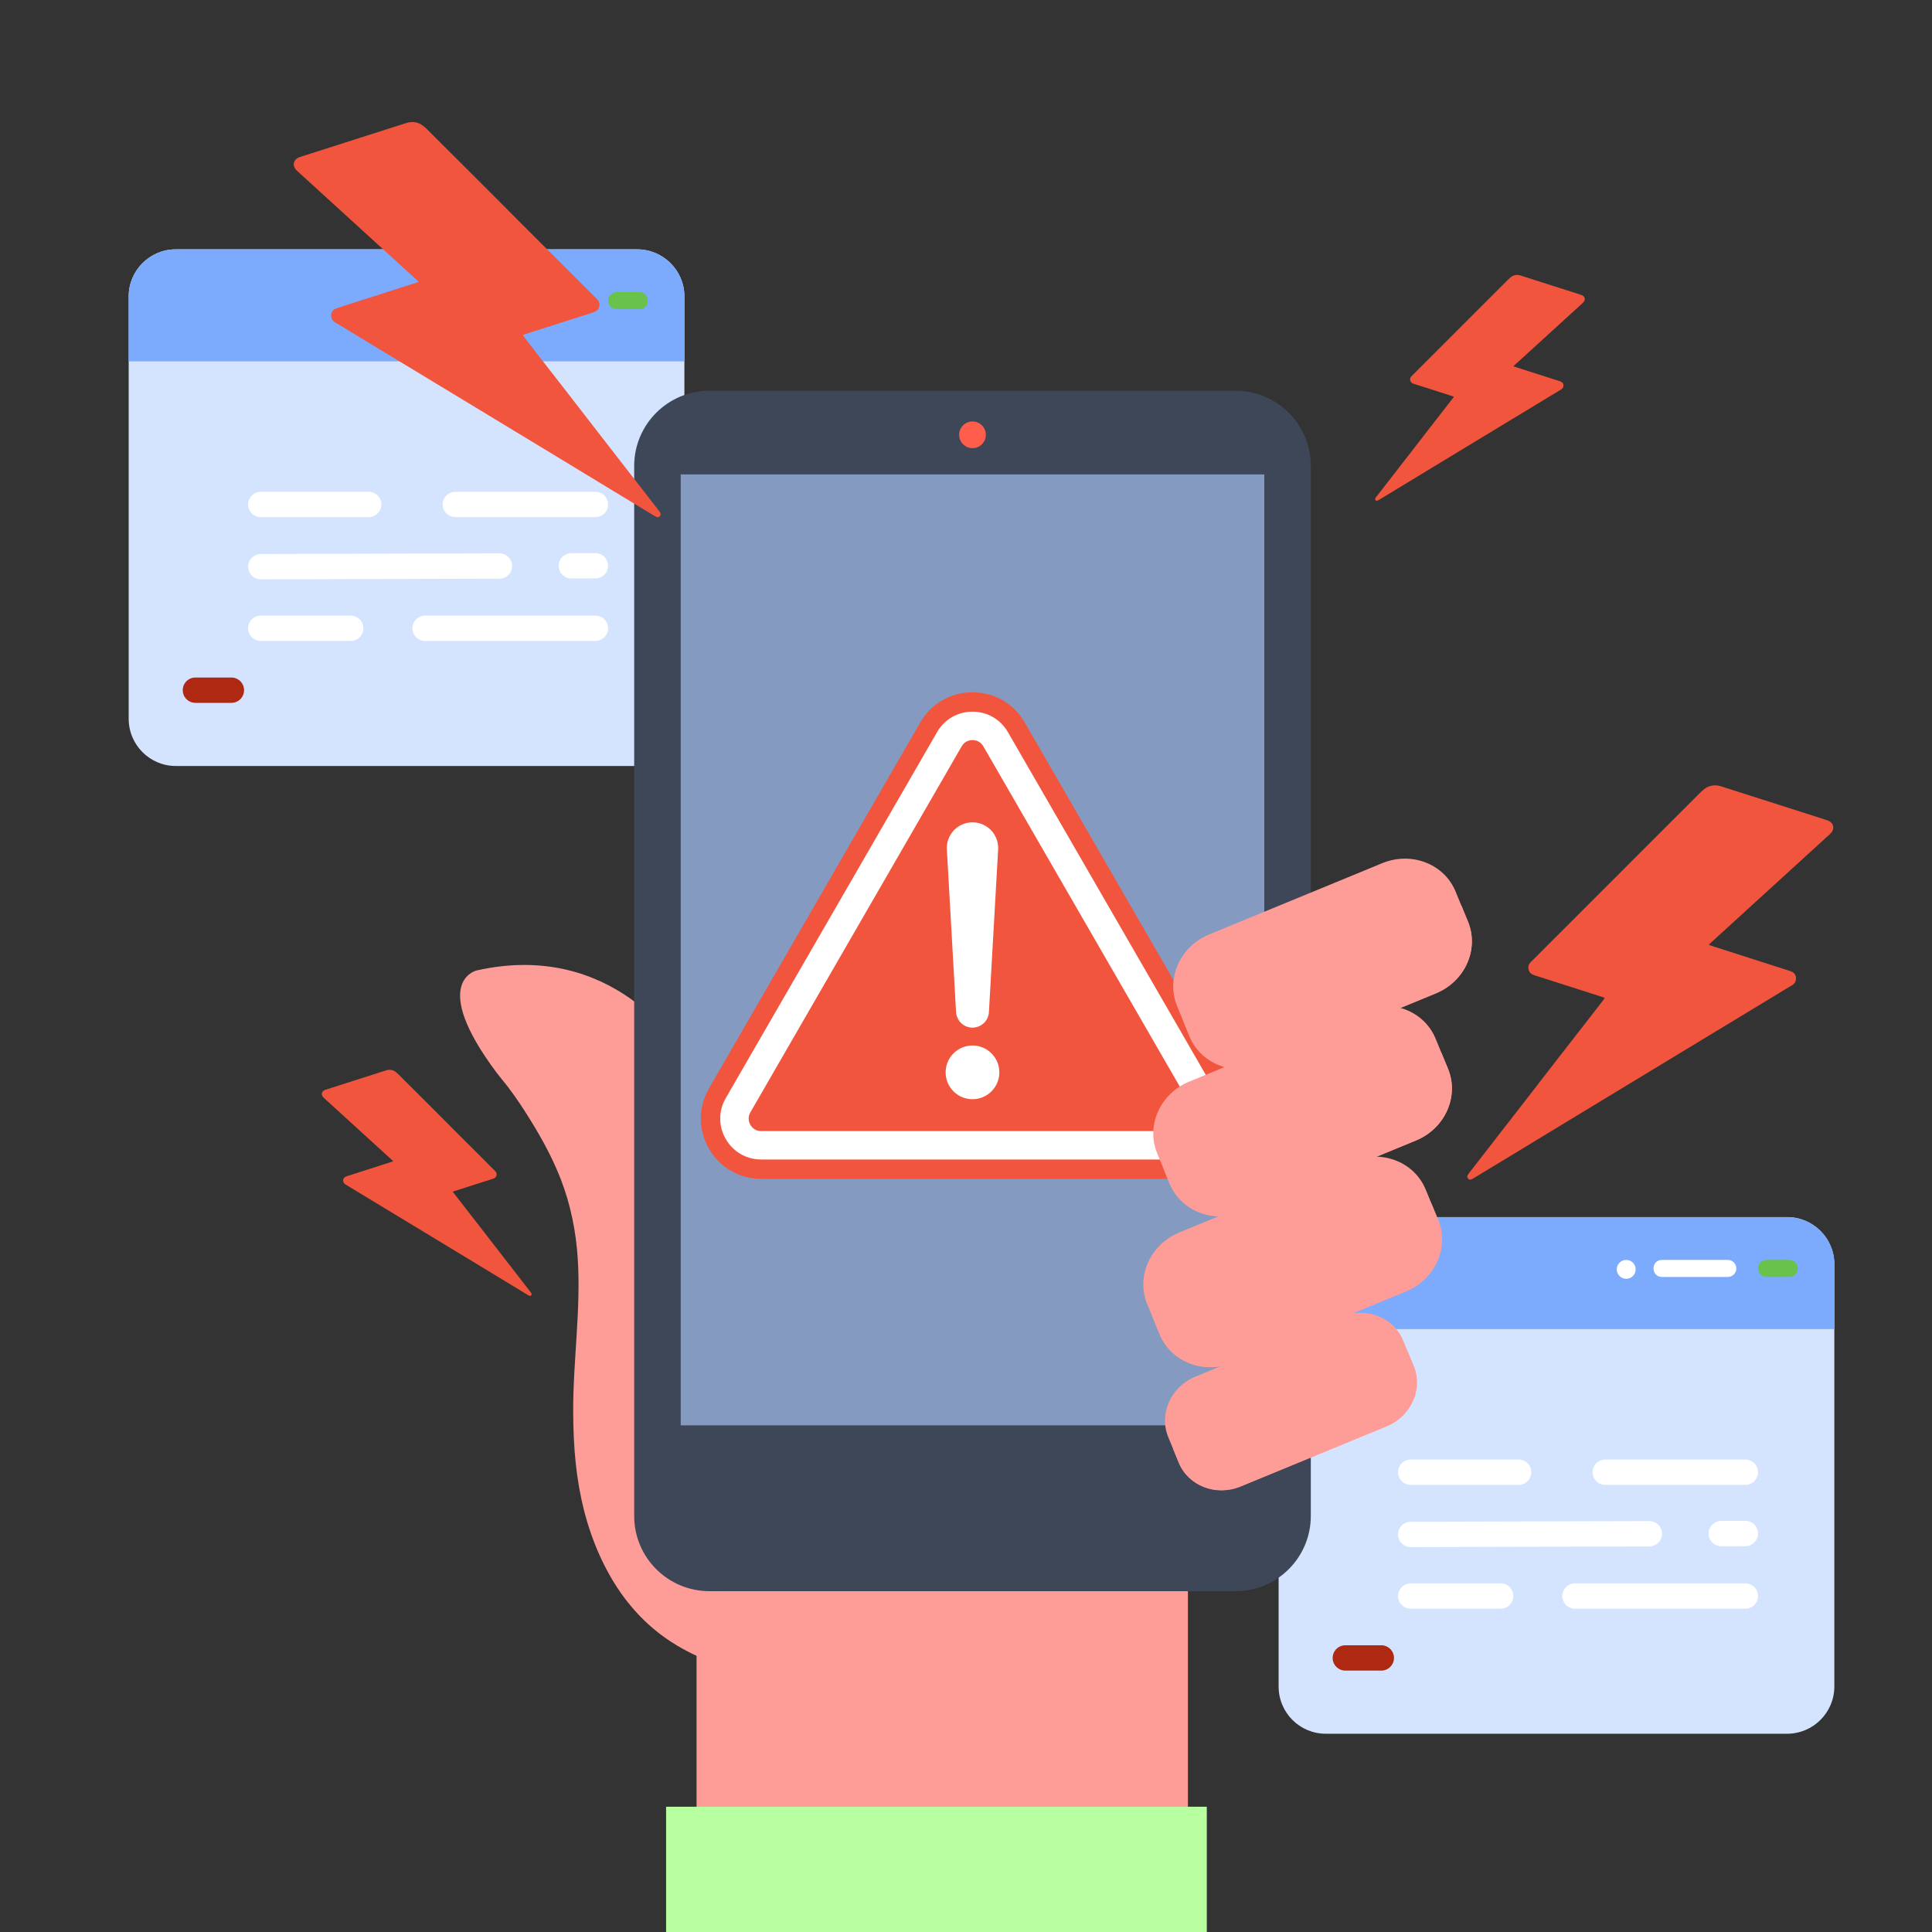 <?xml version="1.0" encoding="UTF-8"?>
<svg xmlns="http://www.w3.org/2000/svg" viewBox="0 0 1500 1500">
  <rect x="0" y="0" width="1500" height="1500" fill="#333333" stroke="none"/>
  <g id="uuid-bde67c8a-65a8-451f-9540-603d6c212193" data-name="Ebene 1">
    <g>
      <g>
        <path d="M531.37,230.15v327.87c0,20.3-16.5,36.69-36.69,36.69H136.48c-20.19,0-36.57-16.38-36.57-36.69V230.15c0-20.19,16.38-36.57,36.57-36.57h358.21c20.19,0,36.69,16.38,36.69,36.57Z" style="fill: #d4e4ff; stroke-width: 0px;"/>
        <path d="M531.37,280.58v-50.42c0-20.19-16.5-36.57-36.69-36.57H136.47c-20.19,0-36.57,16.38-36.57,36.57v50.42h431.47Z" style="fill: #7cabfd; stroke-width: 0px;"/>
        <path d="M448.67,226.83h-51.08c-8.8,0-8.81,13.23,0,13.23h51.08c3.65,0,6.61-2.96,6.61-6.61h0c0-3.65-2.96-6.61-6.61-6.61Z" style="fill: #fff; stroke-width: 0px;"/>
        <path d="M472.12,233.44h0c0,3.65,2.96,6.61,6.61,6.61h17.64c8.8,0,8.81-13.23,0-13.23h-17.64c-3.65,0-6.61,2.96-6.61,6.61Z" style="fill: #68c24c; stroke-width: 0px;"/>
        <path d="M377.12,234.16c0,4.06-3.28,7.34-7.33,7.34s-7.34-3.28-7.34-7.34,3.28-7.33,7.34-7.33,7.33,3.28,7.33,7.33Z" style="fill: #fff; stroke-width: 0px;"/>
        <path d="M286.24,381.84h-83.76c-5.43,0-9.84,4.4-9.84,9.84h0c0,5.43,4.4,9.84,9.84,9.84h83.76c5.43,0,9.83-4.4,9.83-9.84h0c0-5.43-4.4-9.84-9.83-9.84Z" style="fill: #fff; stroke-width: 0px;"/>
        <path d="M343.67,391.67h0c0,5.43,4.4,9.84,9.84,9.84h108.78c5.43,0,9.83-4.4,9.83-9.84h0c0-5.43-4.4-9.84-9.83-9.84h-108.78c-5.43,0-9.84,4.4-9.84,9.84Z" style="fill: #fff; stroke-width: 0px;"/>
        <path d="M387.74,429.62l-185.28.52c-5.42.01-9.81,4.41-9.81,9.83h0c0,5.44,4.42,9.85,9.86,9.84l185.28-.52c5.42-.02,9.81-4.41,9.81-9.84h0c0-5.44-4.42-9.85-9.86-9.84Z" style="fill: #fff; stroke-width: 0px;"/>
        <path d="M443.63,449.14l18.68-.05c5.43-.02,9.82-4.43,9.81-9.86h0c-.02-5.43-4.43-9.82-9.86-9.81l-18.68.05c-5.42.02-9.81,4.41-9.81,9.84h0c0,5.44,4.42,9.85,9.86,9.84Z" style="fill: #fff; stroke-width: 0px;"/>
        <path d="M272.28,477.96h-69.8c-5.43,0-9.84,4.4-9.84,9.84h0c0,5.43,4.4,9.84,9.84,9.84h69.8c5.43,0,9.83-4.4,9.83-9.84h0c0-5.43-4.4-9.84-9.83-9.84Z" style="fill: #fff; stroke-width: 0px;"/>
        <path d="M320.19,487.8h0c0,5.43,4.4,9.84,9.84,9.84h132.26c5.43,0,9.83-4.4,9.83-9.84h0c0-5.43-4.4-9.84-9.83-9.84h-132.26c-5.43,0-9.84,4.4-9.84,9.84Z" style="fill: #fff; stroke-width: 0px;"/>
        <path d="M189.48,535.86h0c0,5.43-4.4,9.84-9.84,9.84h-27.92c-5.43,0-9.84-4.4-9.84-9.84h0c0-5.43,4.4-9.84,9.84-9.84h27.92c5.43,0,9.84,4.4,9.84,9.84Z" style="fill: #ae2812; stroke-width: 0px;"/>
      </g>
      <g>
        <path d="M1424.18,981.51v327.87c0,20.3-16.5,36.69-36.69,36.69h-358.21c-20.19,0-36.57-16.38-36.57-36.69v-327.87c0-20.19,16.38-36.57,36.57-36.57h358.21c20.19,0,36.69,16.38,36.69,36.57Z" style="fill: #d4e4ff; stroke-width: 0px;"/>
        <path d="M1424.18,1031.94v-50.42c0-20.19-16.5-36.57-36.69-36.57h-358.21c-20.19,0-36.57,16.38-36.57,36.57v50.42h431.47Z" style="fill: #7cabfd; stroke-width: 0px;"/>
        <path d="M1341.47,978.19h-51.08c-8.8,0-8.81,13.23,0,13.23h51.08c3.65,0,6.61-2.96,6.61-6.61h0c0-3.65-2.96-6.61-6.61-6.61Z" style="fill: #fff; stroke-width: 0px;"/>
        <path d="M1364.92,984.8h0c0,3.65,2.96,6.61,6.61,6.61h17.64c8.8,0,8.81-13.23,0-13.23h-17.64c-3.65,0-6.61,2.96-6.61,6.61Z" style="fill: #68c24c; stroke-width: 0px;"/>
        <path d="M1269.92,985.52c0,4.06-3.28,7.34-7.33,7.34s-7.34-3.28-7.34-7.34,3.28-7.33,7.34-7.33,7.33,3.28,7.33,7.33Z" style="fill: #fff; stroke-width: 0px;"/>
        <path d="M1179.04,1133.19h-83.76c-5.43,0-9.84,4.4-9.84,9.84h0c0,5.43,4.4,9.84,9.84,9.84h83.76c5.43,0,9.83-4.4,9.83-9.84h0c0-5.43-4.4-9.84-9.83-9.84Z" style="fill: #fff; stroke-width: 0px;"/>
        <path d="M1236.47,1143.03h0c0,5.43,4.4,9.84,9.84,9.84h108.78c5.43,0,9.83-4.4,9.83-9.84h0c0-5.43-4.4-9.84-9.83-9.84h-108.78c-5.43,0-9.84,4.4-9.84,9.84Z" style="fill: #fff; stroke-width: 0px;"/>
        <path d="M1280.54,1180.98l-185.28.52c-5.42.01-9.81,4.41-9.81,9.83h0c0,5.44,4.42,9.85,9.86,9.84l185.28-.52c5.42-.02,9.81-4.41,9.81-9.84h0c0-5.44-4.42-9.85-9.86-9.84Z" style="fill: #fff; stroke-width: 0px;"/>
        <path d="M1336.44,1200.5l18.68-.05c5.43-.02,9.82-4.43,9.81-9.86h0c-.02-5.43-4.43-9.82-9.86-9.81l-18.68.05c-5.42.02-9.81,4.41-9.81,9.84h0c0,5.44,4.42,9.85,9.86,9.84Z" style="fill: #fff; stroke-width: 0px;"/>
        <path d="M1165.09,1229.32h-69.8c-5.43,0-9.84,4.4-9.84,9.84h0c0,5.43,4.4,9.84,9.84,9.84h69.8c5.43,0,9.83-4.4,9.83-9.84h0c0-5.43-4.4-9.84-9.83-9.84Z" style="fill: #fff; stroke-width: 0px;"/>
        <path d="M1212.99,1239.15h0c0,5.43,4.4,9.84,9.84,9.84h132.26c5.43,0,9.83-4.4,9.83-9.84h0c0-5.43-4.4-9.84-9.83-9.84h-132.26c-5.43,0-9.84,4.4-9.84,9.84Z" style="fill: #fff; stroke-width: 0px;"/>
        <path d="M1082.28,1287.22h0c0,5.43-4.4,9.84-9.84,9.84h-27.92c-5.43,0-9.84-4.4-9.84-9.84h0c0-5.43,4.4-9.84,9.84-9.84h27.92c5.43,0,9.84,4.4,9.84,9.84Z" style="fill: #ae2812; stroke-width: 0px;"/>
      </g>
    </g>
  </g>
  <g id="uuid-1384a91b-1534-4341-9300-a3668a780b66" data-name="Ebene 31">
    <g>
      <g>
        <path d="M527.4,813.96s-51.1-84.47-157.45-60.48c0,0-37.33,8.72,15.84,79.63,2.54,3.38,5.77,7.09,8.4,10.52,6.59,8.58,12.51,17.71,18.19,26.91,8.86,14.35,16.9,29.27,23.01,45.01,7.63,19.67,11.79,40.38,13.16,61.41,2.58,39.57-3.66,79.45-3.52,119.1.04,13.35.56,26.7,1.96,39.97,1.33,12.51,3.45,24.94,6.58,37.12,3.03,11.76,6.98,23.28,11.96,34.36,5.01,11.15,11.06,21.86,18.28,31.73,7.71,10.55,16.78,20.1,27.06,28.18,9.21,7.24,19.32,13.24,29.94,18.16v167.59h381.46v-261.9l-394.86-377.32Z" style="fill: #fe9d97; stroke-width: 0px;"/>
        <g style="opacity: .7;">
          <polygon points="562.51 1235.39 785.03 1426.74 922.26 1426.74 922.26 1235.39 562.51 1235.39" style="fill: #fe9d97; stroke-width: 0px;"/>
        </g>
      </g>
      <g>
        <path d="M1017.71,1176.99c0,32.25-26.15,58.4-58.39,58.4h-408.53c-32.26,0-58.41-26.14-58.41-58.4V361.77c0-32.25,26.15-58.4,58.41-58.4h408.53c32.24,0,58.39,26.14,58.39,58.4v815.22Z" style="fill: #3e4758; stroke-width: 0px;"/>
        <rect x="528.49" y="368.34" width="453.12" height="738.29" style="fill: #849ac1; stroke-width: 0px;"/>
        <path d="M765.4,337.58c0,5.72-4.64,10.36-10.36,10.36s-10.36-4.64-10.36-10.36,4.64-10.36,10.36-10.36,10.36,4.64,10.36,10.36Z" style="fill: #ff5e4c; stroke-width: 0px;"/>
      </g>
      <g>
        <g>
          <g>
            <path d="M737.09,573.93l-164.07,284.17c-7.98,13.82,1.99,31.09,17.95,31.09h328.13c15.96,0,25.93-17.27,17.95-31.09l-164.07-284.17c-7.98-13.82-27.93-13.82-35.9,0Z" style="fill: #f2553e; stroke-width: 0px;"/>
            <path d="M919.11,915.26h-328.13c-16.92,0-32.07-8.75-40.53-23.4-8.46-14.65-8.46-32.15,0-46.8l164.07-284.17c8.46-14.65,23.61-23.4,40.53-23.4s32.07,8.75,40.53,23.4l164.07,284.17c8.46,14.65,8.46,32.14,0,46.8-8.46,14.65-23.61,23.4-40.53,23.4ZM600.22,863.13h309.64l-154.82-268.15-154.82,268.15ZM759.66,586.96h0s0,0,0,0h0Z" style="fill: #f2553e; stroke-width: 0px;"/>
          </g>
          <path d="M946.61,852.59l-164.07-284.17c-5.74-9.94-16.02-15.88-27.5-15.88s-21.76,5.94-27.5,15.88l-164.07,284.17c-5.74,9.94-5.74,21.81,0,31.75,5.74,9.94,16.02,15.88,27.5,15.88h328.13c11.48,0,21.76-5.94,27.5-15.88,5.74-9.94,5.74-21.81,0-31.75ZM927.51,873.32c-.84,1.46-3.35,4.85-8.4,4.85h-328.13c-5.06,0-7.56-3.39-8.4-4.85-.84-1.46-2.53-5.33,0-9.71l164.07-284.17c2.53-4.38,6.72-4.85,8.41-4.85s5.88.47,8.4,4.85l164.07,284.17c2.53,4.38.84,8.25,0,9.71Z" style="fill: #fff; stroke-width: 0px;"/>
        </g>
        <circle cx="755.04" cy="832.58" r="20.85" transform="translate(-367.58 777.75) rotate(-45)" style="fill: #fff; stroke-width: 0px;"/>
        <path d="M742.29,785.8l-7.15-126.28c-.62-10.99,7.78-20.41,18.78-21.03s20.41,7.78,21.03,18.78c.04.75.04,1.52,0,2.25l-7.15,126.28c-.4,7.04-6.43,12.43-13.47,12.03-6.56-.37-11.67-5.62-12.03-12.03Z" style="fill: #fff; stroke-width: 0px;"/>
      </g>
      <polygon points="729.71 1402.74 517.15 1402.74 517.15 1500 729.71 1500 936.96 1500 936.96 1402.74 729.71 1402.74" style="fill: #b7ffa0; stroke-width: 0px;"/>
      <g>
        <path d="M1139.77,715.67c8.82,21.42-2.34,46.32-24.91,55.62l-134.38,55.34c-22.59,9.3-48.05-.53-56.87-21.95l-9.71-23.56c-8.81-21.41,2.35-46.32,24.92-55.63l134.38-55.34c22.59-9.3,48.06.53,56.87,21.95l9.7,23.55Z" style="fill: #fe9d97; stroke-width: 0px;"/>
        <path d="M918.48,792.23l5.06,12.29c8.82,21.41,34.28,31.25,56.87,21.94l134.37-55.34c22.59-9.3,33.75-34.21,24.94-55.63l-5.07-12.28-216.17,89.02Z" style="fill: #fe9d97; stroke-width: 0px;"/>
      </g>
      <g>
        <path d="M1124.28,829.91c8.81,21.42-2.34,46.33-24.92,55.62l-134.39,55.35c-22.57,9.3-48.03-.53-56.86-21.95l-9.7-23.56c-8.82-21.41,2.34-46.33,24.94-55.63l134.37-55.33c22.59-9.3,48.05.51,56.86,21.94l9.7,23.56Z" style="fill: #fe9d97; stroke-width: 0px;"/>
        <path d="M902.98,906.46l5.06,12.3c8.82,21.42,34.29,31.25,56.87,21.93l134.38-55.33c22.59-9.31,33.74-34.21,24.93-55.63l-5.07-12.29-216.17,89.01Z" style="fill: #fe9d97; stroke-width: 0px;"/>
      </g>
      <g>
        <path d="M1116.57,947.04c8.82,21.42-2.33,46.31-24.92,55.62l-134.38,55.34c-22.58,9.3-48.05-.53-56.87-21.95l-9.7-23.55c-8.83-21.42,2.34-46.33,24.93-55.64l134.37-55.34c22.59-9.3,48.05.52,56.87,21.95l9.69,23.56Z" style="fill: #fe9d97; stroke-width: 0px;"/>
        <path d="M895.28,1023.59l5.06,12.3c8.82,21.42,34.28,31.24,56.86,21.94l134.37-55.34c22.59-9.3,33.75-34.21,24.93-55.62l-5.07-12.3-216.16,89.02Z" style="fill: #fe9d97; stroke-width: 0px;"/>
      </g>
      <path d="M1097.55,1060.54c7.44,18.08-1.97,39.09-21.03,46.92l-113.34,46.69c-19.05,7.86-40.53-.44-47.96-18.51l-8.19-19.86c-7.43-18.07,1.97-39.08,21.02-46.92l113.35-46.68c19.05-7.85,40.52.44,47.96,18.5l8.19,19.86Z" style="fill: #fe9d97; stroke-width: 0px;"/>
      <path d="M910.88,1125.12l4.27,10.38c7.44,18.06,28.92,26.36,47.97,18.5l113.34-46.68c19.06-7.84,28.47-28.84,21.02-46.92l-4.27-10.37-182.34,75.09Z" style="fill: #fe9d97; stroke-width: 0px;"/>
    </g>
    <g id="uuid-d5b28dec-8044-415c-968a-ef03501edbb9" data-name="qWYQJH">
      <path d="M1175.06,284.39c.45.17.75.3,1.06.4,11.65,3.73,23.31,7.45,34.95,11.2.61.2,1.24.48,1.73.88,1.59,1.31,1.45,4.25-.65,5.47-2.59,1.5-5.12,3.09-7.68,4.64-10.82,6.56-21.65,13.11-32.48,19.67-10.22,6.19-20.43,12.37-30.65,18.56-9.78,5.92-19.55,11.84-29.32,17.77-7.77,4.72-15.54,9.44-23.31,14.16-6.12,3.71-12.24,7.41-18.36,11.11-1.19.72-1.75.73-2.31.13-.61-.67-.5-1.3.37-2.42,4.68-6.03,9.36-12.07,14.04-18.1,4.58-5.9,9.16-11.79,13.74-17.7,4.14-5.34,8.26-10.69,12.39-16.03,3.79-4.89,7.6-9.76,11.4-14.64,2.76-3.55,5.52-7.11,8.28-10.67.17-.22.3-.46.52-.8-.42-.17-.74-.33-1.07-.44-10.02-3.21-20.04-6.42-30.07-9.61-1.34-.43-2.37-1.11-2.72-2.54-.32-1.31.06-2.43.98-3.36,2.93-2.95,5.88-5.9,8.82-8.84,4.13-4.13,8.27-8.26,12.4-12.39,4.7-4.69,9.39-9.39,14.09-14.09,5.4-5.4,10.79-10.82,16.19-16.22,7.05-7.05,14.11-14.11,21.18-21.15,1.39-1.39,2.74-2.84,4.26-4.08,2.25-1.84,4.91-2.28,7.66-1.41,15.71,4.99,31.41,10.03,47.11,15.05,3.09.99,3.78,3.96,1.38,6.15-8.35,7.64-16.72,15.25-25.08,22.87-7.37,6.72-14.74,13.45-22.11,20.17-1.98,1.81-3.97,3.6-5.95,5.41-.24.22-.46.48-.79.83Z" style="fill: #f2553e; stroke-width: 0px;"/>
    </g>
    <g id="uuid-76bdb217-38b2-4873-9d58-b346c6a212aa" data-name="qWYQJH">
      <path d="M1326.69,733.54c.78.3,1.3.53,1.85.71,20.34,6.51,40.69,13.01,61.02,19.55,1.07.34,2.16.84,3.02,1.54,2.78,2.29,2.53,7.42-1.13,9.55-4.52,2.62-8.95,5.4-13.42,8.11-18.9,11.45-37.8,22.89-56.7,34.34-17.83,10.8-35.67,21.59-53.5,32.4-17.07,10.34-34.13,20.68-51.19,31.03-13.57,8.23-27.12,16.49-40.69,24.72-10.68,6.48-21.37,12.94-32.06,19.4-2.08,1.25-3.06,1.28-4.03.22-1.07-1.17-.87-2.27.64-4.22,8.18-10.53,16.34-21.07,24.52-31.61,7.99-10.3,16-20.59,23.99-30.9,7.22-9.32,14.41-18.66,21.64-27.98,6.62-8.53,13.28-17.04,19.91-25.56,4.83-6.2,9.64-12.42,14.45-18.63.29-.38.53-.81.91-1.39-.73-.3-1.29-.58-1.87-.77-17.5-5.6-34.99-11.21-52.5-16.78-2.34-.74-4.13-1.94-4.76-4.44-.57-2.29.1-4.24,1.72-5.87,5.12-5.15,10.26-10.29,15.4-15.43,7.21-7.21,14.44-14.41,21.65-21.62,8.2-8.19,16.4-16.39,24.59-24.59,9.43-9.44,18.84-18.88,28.27-28.31,12.32-12.32,24.64-24.63,36.97-36.93,2.43-2.42,4.78-4.95,7.43-7.12,3.93-3.22,8.58-3.98,13.38-2.46,27.43,8.71,54.83,17.5,82.24,26.28,5.4,1.73,6.6,6.91,2.41,10.74-14.58,13.33-29.2,26.62-43.79,39.93-12.87,11.74-25.73,23.48-38.6,35.22-3.46,3.15-6.93,6.29-10.38,9.44-.42.39-.8.83-1.38,1.45Z" style="fill: #f2553e; stroke-width: 0px;"/>
    </g>
    <g id="uuid-856bf519-71b3-4418-b68d-0103f58b408d" data-name="qWYQJH">
      <path d="M324.96,218.81c-.78.3-1.31.53-1.85.71-20.39,6.53-40.78,13.04-61.17,19.59-1.07.34-2.17.84-3.02,1.55-2.78,2.3-2.54,7.44,1.13,9.57,4.53,2.63,8.97,5.41,13.45,8.13,18.94,11.47,37.89,22.95,56.83,34.42,17.88,10.82,35.76,21.64,53.63,32.47,17.11,10.36,34.21,20.73,51.31,31.1,13.6,8.25,27.19,16.53,40.79,24.78,10.7,6.49,21.42,12.97,32.14,19.45,2.08,1.26,3.07,1.28,4.04.22,1.07-1.17.88-2.27-.65-4.23-8.2-10.56-16.38-21.12-24.57-31.68-8.01-10.32-16.04-20.64-24.04-30.97-7.24-9.34-14.45-18.71-21.69-28.04-6.64-8.55-13.31-17.08-19.95-25.62-4.84-6.22-9.66-12.45-14.48-18.68-.3-.38-.53-.81-.91-1.4.73-.3,1.29-.58,1.88-.77,17.54-5.62,35.07-11.23,52.62-16.81,2.34-.74,4.14-1.94,4.77-4.45.57-2.29-.1-4.25-1.72-5.88-5.13-5.17-10.28-10.32-15.43-15.46-7.23-7.23-14.47-14.45-21.7-21.67-8.22-8.21-16.44-16.43-24.65-24.65-9.45-9.46-18.88-18.93-28.34-28.38-12.35-12.34-24.69-24.68-37.06-37.01-2.44-2.43-4.79-4.97-7.45-7.14-3.94-3.22-8.6-3.99-13.41-2.46-27.49,8.73-54.96,17.54-82.43,26.34-5.41,1.73-6.61,6.93-2.42,10.77,14.61,13.36,29.26,26.68,43.9,40.02,12.9,11.76,25.79,23.54,38.69,35.3,3.46,3.16,6.94,6.3,10.41,9.46.43.39.8.83,1.38,1.45Z" style="fill: #f2553e; stroke-width: 0px;"/>
    </g>
    <g id="uuid-38976900-2ee1-4cf5-baf5-a76e66ebec8c" data-name="qWYQJH">
      <path d="M305.27,901.6c-.45.17-.75.3-1.06.4-11.66,3.73-23.33,7.46-34.99,11.21-.61.2-1.24.48-1.73.88-1.59,1.32-1.45,4.25.65,5.47,2.59,1.51,5.13,3.1,7.69,4.65,10.84,6.56,21.67,13.13,32.51,19.69,10.23,6.19,20.45,12.38,30.68,18.58,9.79,5.93,19.57,11.86,29.35,17.79,7.78,4.72,15.55,9.45,23.33,14.17,6.12,3.71,12.25,7.42,18.38,11.12,1.19.72,1.76.73,2.31.13.61-.67.5-1.3-.37-2.42-4.69-6.04-9.37-12.08-14.06-18.12-4.58-5.91-9.17-11.81-13.75-17.72-4.14-5.34-8.26-10.7-12.41-16.04-3.8-4.89-7.61-9.77-11.41-14.66-2.77-3.56-5.53-7.12-8.29-10.68-.17-.22-.3-.46-.52-.8.42-.17.74-.33,1.07-.44,10.03-3.21,20.06-6.43,30.1-9.62,1.34-.43,2.37-1.11,2.73-2.55.33-1.31-.06-2.43-.99-3.37-2.94-2.96-5.88-5.9-8.83-8.85-4.14-4.13-8.28-8.26-12.41-12.4-4.7-4.7-9.4-9.4-14.1-14.1-5.41-5.41-10.8-10.83-16.21-16.23-7.06-7.06-14.13-14.12-21.2-21.17-1.39-1.39-2.74-2.84-4.26-4.08-2.26-1.84-4.92-2.28-7.67-1.41-15.73,4.99-31.44,10.04-47.15,15.07-3.1.99-3.78,3.96-1.38,6.16,8.36,7.64,16.74,15.26,25.11,22.9,7.38,6.73,14.75,13.46,22.13,20.19,1.98,1.81,3.97,3.61,5.95,5.41.24.22.46.48.79.83Z" style="fill: #f2553e; stroke-width: 0px;"/>
    </g>
  </g>
</svg>